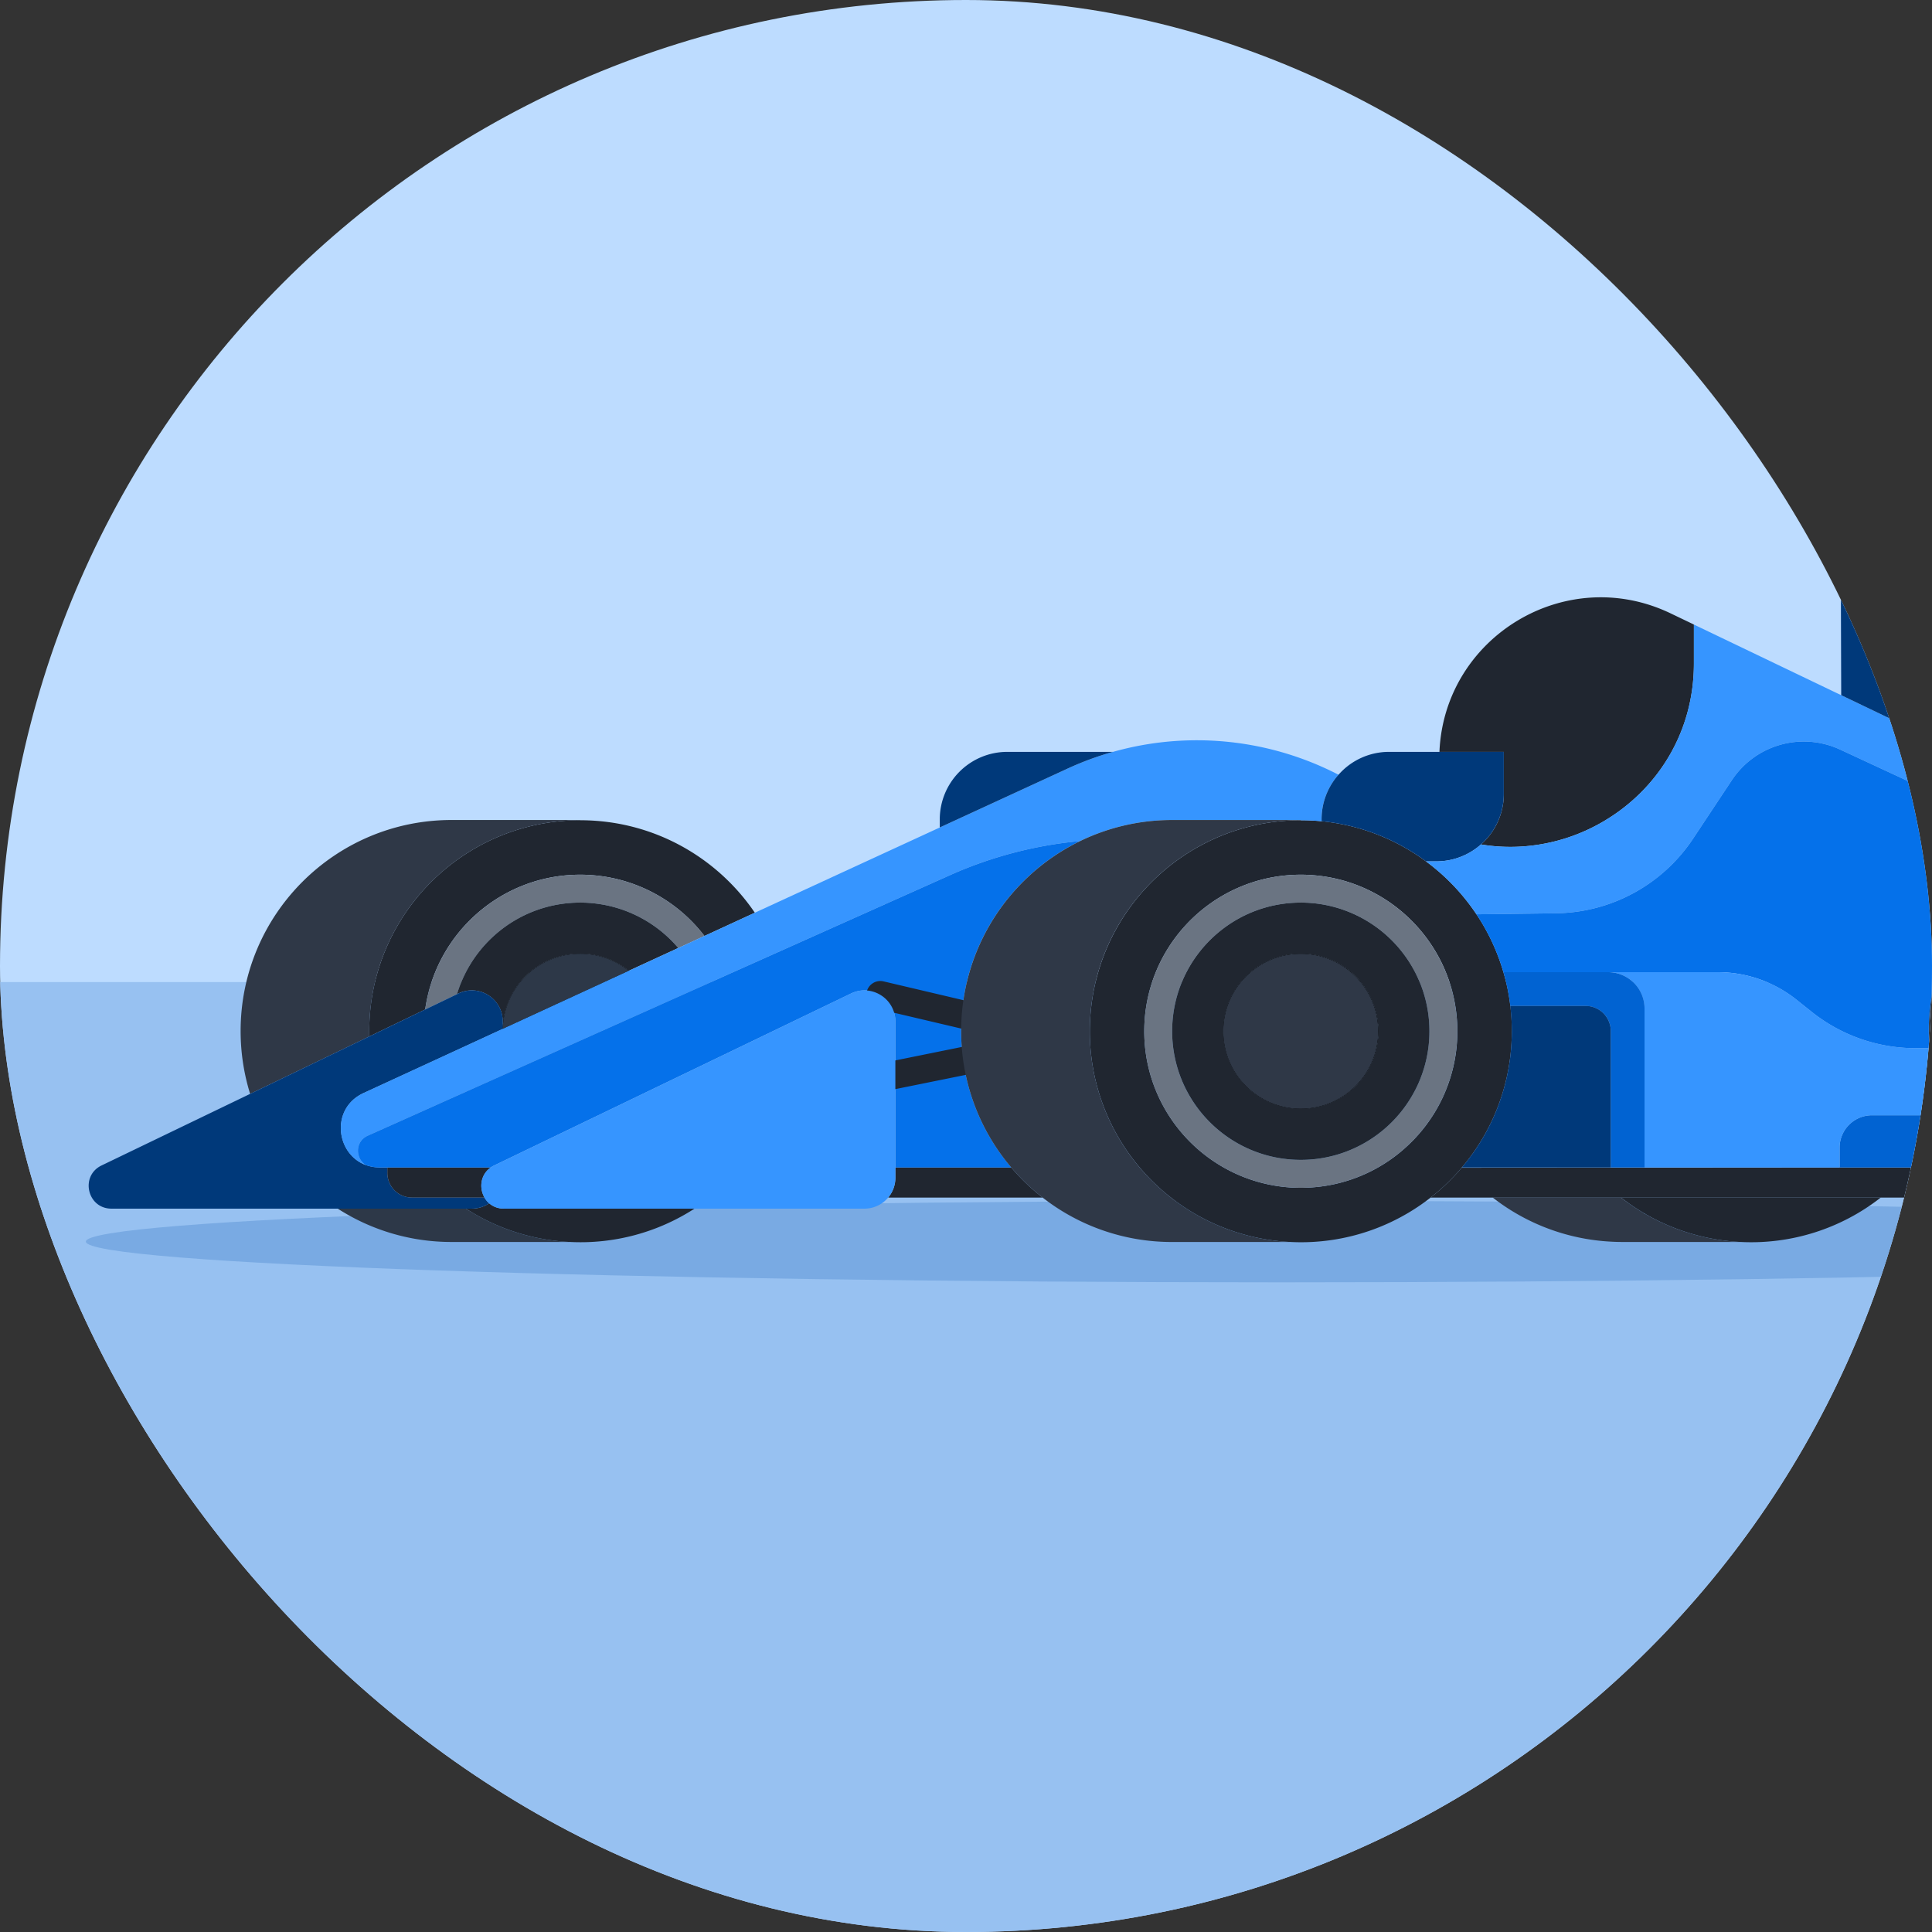 <svg xmlns="http://www.w3.org/2000/svg" width="240" height="240" fill="none"><rect width="100%" height="100%" fill="#333333" stroke="none"/><g clip-path="url(#a)"><rect width="240" height="240" fill="#BDDCFF" rx="120"/><path fill="#97C1F1" d="M-36 122h431v171H-36z"/><path fill="#0052AE" fill-opacity=".2" d="M159.215 159.296c82.042 0 148.55-2.266 148.55-5.061s-66.508-5.061-148.55-5.061c-82.043 0-148.55 2.266-148.55 5.061s66.507 5.061 148.55 5.061Z"/><path fill="#fff" d="M161.588 137.558c-5.215 0-9.455-4.239-9.455-9.454 0-5.215 4.24-9.452 9.455-9.452s9.451 4.24 9.451 9.452c0 5.211-4.24 9.454-9.451 9.454Z"/><path fill="#000" d="M161.583 118.83c5.113 0 9.276 4.163 9.276 9.277 0 5.113-4.163 9.28-9.276 9.28-5.114 0-9.28-4.163-9.28-9.28 0-5.118 4.163-9.277 9.28-9.277Zm0-.35c-5.317 0-9.63 4.31-9.63 9.627 0 5.316 4.313 9.629 9.63 9.629 5.316 0 9.626-4.31 9.626-9.629 0-5.32-4.31-9.627-9.626-9.627Z"/><path fill="#fff" d="M181.602 145.025s-.018.025-.028.036c0 0-.004.007-.007.007l-.007-.007s-.018-.025-.029-.036h.071Z"/><path fill="#000" d="M181.602 145.025h-.071l.029.036.007.007s.007-.004.007-.007a.293.293 0 0 0 .028-.036Z"/><path fill="#fff" d="M161.588 137.558c-5.215 0-9.455-4.239-9.455-9.454 0-5.215 4.24-9.452 9.455-9.452s9.451 4.24 9.451 9.452c0 5.211-4.24 9.454-9.451 9.454Z"/><path fill="#000" d="M161.583 118.83c5.113 0 9.276 4.163 9.276 9.277 0 5.113-4.163 9.28-9.276 9.28-5.114 0-9.28-4.163-9.28-9.28 0-5.118 4.163-9.277 9.28-9.277Zm0-.35c-5.317 0-9.63 4.31-9.63 9.627 0 5.316 4.313 9.629 9.63 9.629 5.316 0 9.626-4.31 9.626-9.629 0-5.32-4.31-9.627-9.626-9.627Z"/><path fill="#fff" d="M161.588 137.558c-5.215 0-9.455-4.239-9.455-9.454 0-5.215 4.24-9.452 9.455-9.452s9.451 4.24 9.451 9.452c0 5.211-4.24 9.454-9.451 9.454Z"/><path fill="#000" d="M161.583 118.83c5.113 0 9.276 4.163 9.276 9.277 0 5.113-4.163 9.28-9.276 9.28-5.114 0-9.28-4.163-9.28-9.28 0-5.118 4.163-9.277 9.28-9.277Zm0-.35c-5.317 0-9.63 4.31-9.63 9.627 0 5.316 4.313 9.629 9.63 9.629 5.316 0 9.626-4.31 9.626-9.629 0-5.32-4.31-9.627-9.626-9.627Z"/><path fill="#fff" d="M161.588 137.558c-5.215 0-9.455-4.239-9.455-9.454 0-5.215 4.24-9.452 9.455-9.452s9.451 4.24 9.451 9.452c0 5.211-4.24 9.454-9.451 9.454Z"/><path fill="#000" d="M161.583 118.83c5.113 0 9.276 4.163 9.276 9.277 0 5.113-4.163 9.28-9.276 9.28-5.114 0-9.28-4.163-9.28-9.28 0-5.118 4.163-9.277 9.28-9.277Zm0-.35c-5.317 0-9.63 4.31-9.63 9.627 0 5.316 4.313 9.629 9.63 9.629 5.316 0 9.626-4.31 9.626-9.629 0-5.32-4.31-9.627-9.626-9.627Z"/><path fill="#fff" d="M161.588 137.558c-5.215 0-9.455-4.239-9.455-9.454 0-5.215 4.24-9.452 9.455-9.452s9.451 4.24 9.451 9.452c0 5.211-4.24 9.454-9.451 9.454Z"/><path fill="#000" d="M161.583 118.83c5.113 0 9.276 4.163 9.276 9.277 0 5.113-4.163 9.28-9.276 9.28-5.114 0-9.28-4.163-9.28-9.28 0-5.118 4.163-9.277 9.28-9.277Zm0-.35c-5.317 0-9.63 4.31-9.63 9.627 0 5.316 4.313 9.629 9.63 9.629 5.316 0 9.626-4.31 9.626-9.629 0-5.32-4.31-9.627-9.626-9.627Z"/><path fill="#2F3847" d="M263.506 109.329a26.115 26.115 0 0 0-7.927 18.777 26.092 26.092 0 0 0 6.193 16.921 26.404 26.404 0 0 0 6.928 5.795 25.83 25.83 0 0 0 5.051 2.237 25.967 25.967 0 0 0 6.774 1.227h-14.716a26.085 26.085 0 0 1-16.092-5.519 26.363 26.363 0 0 1-3.897-3.737 26.128 26.128 0 0 1-4.041-6.483 7.196 7.196 0 0 1-.115-.256 25.06 25.06 0 0 1-.552-1.433 25.88 25.88 0 0 1-1.423-6.651 25.526 25.526 0 0 1-.087-2.132 26.118 26.118 0 0 1 6.067-16.771 26.282 26.282 0 0 1 8.082-6.505 25.885 25.885 0 0 1 7.965-2.618 26.472 26.472 0 0 1 4.097-.318h15.98v.032a26.14 26.14 0 0 0-18.284 7.434h-.003Z"/><path fill="#fff" d="M62.453 127.812h.007c-.007.095-.007.193-.007.291v-.291Z"/><path fill="#000" d="M62.46 127.809h-.007v.294c0-.098 0-.196.007-.294Z"/><path fill="#fff" d="M62.64 127.53a9.402 9.402 0 0 1 9.438-8.878c2.052 0 4.061.675 5.694 1.909l-15.128 6.969h-.003Z"/><path fill="#000" d="M72.08 118.83a9.3 9.3 0 0 1 5.347 1.699l-14.59 6.721a9.2 9.2 0 0 1 2.772-5.795 9.23 9.23 0 0 1 6.467-2.625m0-.35c-5.219 0-9.47 4.153-9.623 9.333l15.649-7.211a9.58 9.58 0 0 0-6.026-2.122Z"/><path fill="#fff" d="M62.491 145.029h-.038v-.023s.027.015.038.023Z"/><path fill="#000" d="M62.453 145.006v.023h.038s-.023-.016-.038-.023Z"/><path fill="#fff" d="M48.114 145.025h-.923c-.066 0-.132 0-.199-.004h1.122v.004Z"/><path fill="#000" d="M46.992 145.021c.067.004.133.004.2.004h.922-1.122v-.004Z"/><path fill="#202630" d="m93.767 113.382-6.26 2.887a19.408 19.408 0 0 0-13.716-7.533 18.644 18.644 0 0 0-1.712-.077c-9.822 0-17.945 7.285-19.26 16.743l-6.945 3.349c0-.217-.007-.43-.007-.647 0-9.752 5.327-18.263 13.233-22.776a26.138 26.138 0 0 1 12.978-3.435c9.018 0 16.974 4.554 21.689 11.489Z"/><path fill="#fff" d="M62.453 127.812h.007c-.007.095-.007.193-.007.291v-.291Z"/><path fill="#000" d="M62.46 127.809h-.007v.294c0-.098 0-.196.007-.294Z"/><path fill="#fff" d="M62.64 127.53a9.402 9.402 0 0 1 9.438-8.878c2.052 0 4.061.675 5.694 1.909l-15.128 6.969h-.003Z"/><path fill="#000" d="M72.08 118.83a9.3 9.3 0 0 1 5.347 1.699l-14.59 6.721a9.2 9.2 0 0 1 2.772-5.795 9.23 9.23 0 0 1 6.467-2.625m0-.35c-5.219 0-9.47 4.153-9.623 9.333l15.649-7.211a9.58 9.58 0 0 0-6.026-2.122Z"/><path fill="#fff" d="M62.491 145.029h-.038v-.023s.027.015.038.023Z"/><path fill="#000" d="M62.453 145.006v.023h.038s-.023-.016-.038-.023Z"/><path fill="#fff" d="M62.64 127.53a9.402 9.402 0 0 1 9.438-8.878c2.052 0 4.061.675 5.694 1.909l-15.128 6.969h-.003Z"/><path fill="#000" d="M72.08 118.83a9.3 9.3 0 0 1 5.347 1.699l-14.59 6.721a9.2 9.2 0 0 1 2.772-5.795 9.23 9.23 0 0 1 6.467-2.625m0-.35c-5.219 0-9.47 4.153-9.623 9.333l15.649-7.211a9.58 9.58 0 0 0-6.026-2.122Z"/><path fill="#6A7482" d="m87.508 116.269-3.247 1.496a15.975 15.975 0 0 0-12.181-5.638c-7.225 0-13.328 4.793-15.303 11.371l-3.957 1.905c1.315-9.459 9.438-16.743 19.26-16.743.576 0 1.15.025 1.712.077a19.41 19.41 0 0 1 13.716 7.532Z"/><path fill="#fff" d="M62.453 127.812h.007c-.007.095-.007.193-.007.291v-.291Z"/><path fill="#000" d="M62.46 127.809h-.007v.294c0-.098 0-.196.007-.294Z"/><path fill="#fff" d="M62.64 127.53a9.402 9.402 0 0 1 9.438-8.878c2.052 0 4.061.675 5.694 1.909l-15.128 6.969h-.003Z"/><path fill="#000" d="M72.08 118.83a9.3 9.3 0 0 1 5.347 1.699l-14.59 6.721a9.2 9.2 0 0 1 2.772-5.795 9.23 9.23 0 0 1 6.467-2.625m0-.35c-5.219 0-9.47 4.153-9.623 9.333l15.649-7.211a9.58 9.58 0 0 0-6.026-2.122Z"/><path fill="#202630" d="m84.257 117.763-3.44 1.583-2.715 1.252a9.574 9.574 0 0 0-6.026-2.122c-5.219 0-9.469 4.152-9.623 9.332h-.007v-.933c0-2.831-2.957-4.69-5.508-3.46l-.165.08c1.975-6.578 8.078-11.37 15.303-11.37a15.965 15.965 0 0 1 12.181 5.638Z"/><path fill="#fff" d="M62.453 127.812h.007c-.007.095-.007.193-.007.291v-.291Z"/><path fill="#000" d="M62.46 127.809h-.007v.294c0-.098 0-.196.007-.294Z"/><path fill="#2D3848" d="m78.102 120.602-15.649 7.211c.154-5.18 4.404-9.333 9.623-9.333a9.58 9.58 0 0 1 6.026 2.122ZM70.814 154.283H56.099a26.089 26.089 0 0 1-14.146-4.142h15.928a25.857 25.857 0 0 0 6.159 2.915 25.99 25.99 0 0 0 6.77 1.227h.004Z"/><path fill="#202630" d="M86.275 150.14a26.07 26.07 0 0 1-15.463 4.142 25.95 25.95 0 0 1-6.77-1.227 25.823 25.823 0 0 1-6.16-2.915h.728c.804 0 1.541-.244 2.156-.667.469.409 1.091.667 1.85.667h23.66Z"/><path fill="#2F3847" d="M72.082 101.863v.032a26.14 26.14 0 0 0-12.978 3.436c-7.906 4.512-13.233 13.023-13.233 22.775 0 .217.004.43.007.647l-14.806 7.134a26.34 26.34 0 0 1-1.181-7.812c0-14.474 11.737-26.212 26.21-26.212h15.981Z"/><path fill="#202630" d="M233.637 148.764a26.098 26.098 0 0 1-17.4 5.519 25.986 25.986 0 0 1-6.77-1.227 25.964 25.964 0 0 1-5.048-2.237c-.045-.025-.087-.053-.129-.077a25.96 25.96 0 0 1-2.915-1.978h32.265-.003Z"/><path fill="#2F3847" d="M216.234 154.283h-14.712c-.482 0-.958-.014-1.433-.042a26.062 26.062 0 0 1-14.659-5.477h15.938a25.96 25.96 0 0 0 2.915 1.978v.077h.13a25.929 25.929 0 0 0 5.047 2.237 25.993 25.993 0 0 0 6.77 1.227h.004Z"/><path fill="#00397A" d="M45.453 144.728c.444.161.93.262 1.457.29h.084c.066.007.133.007.2.007h.922v.682a3.057 3.057 0 0 0 3.059 3.058h9.01c.15.266.346.507.58.71a3.778 3.778 0 0 1-2.156.667H13.845c-3.003 0-3.933-4.061-1.227-5.365l18.455-8.892 14.806-7.134 6.945-3.348 3.957-1.905.164-.081c2.552-1.23 5.509.63 5.509 3.461v.936l-6.148 2.835-3.247 1.496-6.26 2.884-1.63.751c-4.145 1.909-3.456 7.585.284 8.948Z"/><path fill="#fff" d="M48.114 145.025h-.923c-.066 0-.132 0-.199-.004h1.122v.004Z"/><path fill="#000" d="M46.992 145.021c.067.004.133.004.2.004h.922-1.122v-.004Z"/><path fill="#fff" d="M62.491 145.029h-.038v-.023s.027.015.038.023Z"/><path fill="#000" d="M62.453 145.006v.023h.038s-.023-.016-.038-.023Z"/><path fill="#202630" d="M60.187 148.765h-9.011a3.057 3.057 0 0 1-3.059-3.058v-.682H60.97c-1.296.899-1.464 2.555-.782 3.74ZM129.522 148.765h-19.186a3.824 3.824 0 0 0 .895-2.464v-1.276h14.39a25.906 25.906 0 0 0 3.901 3.74ZM249.719 148.766h-72c.479-.374.947-.766 1.398-1.175.43-.384.846-.786 1.244-1.199.42-.426.822-.866 1.206-1.324 0 0 .007-.004.007-.007l15.935-.011h10.441l13.551-.01h5.571l1.448-.004h8.996l8.305-.007a26.613 26.613 0 0 0 3.898 3.737Z"/><path fill="#202630" d="M187.805 128.104c0-1.063-.062-2.111-.188-3.142a25.366 25.366 0 0 0-.857-4.195 25.94 25.94 0 0 0-3.348-7.19 26.35 26.35 0 0 0-6.267-6.571 26.058 26.058 0 0 0-15.551-5.113c-2.768 0-5.439.429-7.941 1.226a25.62 25.62 0 0 0-4.869 2.119h-.004a2.562 2.562 0 0 0-.164.09c-7.906 4.513-13.233 13.024-13.233 22.776a26.097 26.097 0 0 0 6.193 16.921 26.254 26.254 0 0 0 6.928 5.795 25.83 25.83 0 0 0 5.051 2.237 25.993 25.993 0 0 0 6.77 1.227 26.098 26.098 0 0 0 18.791-6.694c.43-.384.846-.786 1.244-1.199.42-.426.822-.867 1.206-1.324l-.007-.007s-.017-.025-.028-.035h.07a26.095 26.095 0 0 0 6.197-16.921h.007Zm-8.151 7.214a17.512 17.512 0 0 1-.863 1.87 18.38 18.38 0 0 1-1.09 1.814 18.988 18.988 0 0 1-2.538 3.027 19.27 19.27 0 0 1-3.978 2.996 19.303 19.303 0 0 1-7.955 2.457 19.358 19.358 0 0 1-11.227-2.457c-5.886-3.342-9.857-9.668-9.857-16.921 0-10.168 7.809-18.515 17.76-19.371a19.207 19.207 0 0 1 3.401.003 19.35 19.35 0 0 1 11.339 4.957 19.529 19.529 0 0 1 4.145 5.33c.301.566.573 1.147.814 1.744a19.019 19.019 0 0 1 1.178 4.195c.168 1.024.256 2.072.256 3.142 0 2.551-.49 4.984-1.385 7.214Z"/><path fill="#3695FF" d="M166.272 96.238a8.338 8.338 0 0 0-2.105 5.554v.227a26.496 26.496 0 0 0-2.579-.125v-.032h-15.981a26.18 26.18 0 0 0-11.44 2.622 51.04 51.04 0 0 0-16.162 4.236l-21.584 9.657-6.183 2.765-3.17 1.423-4.963 2.219-.857.385-17.473 7.815-1.328.595-4.492 2.009-3.17 1.419-6.183 2.769-2.915 1.304c-1.643.734-1.531 2.869-.241 3.649-3.74-1.364-4.429-7.04-.283-8.948l1.628-.752 6.26-2.884 3.248-1.496 6.148-2.834v.29c0-.098 0-.196.007-.294l15.648-7.211 2.716-1.251 3.44-1.583 3.247-1.496 6.26-2.887 22.974-10.588 15.887-7.319a38.003 38.003 0 0 1 5.624-2.073 38.332 38.332 0 0 1 28.022 2.835Z"/><path fill="#202630" d="M210.424 77.583v4.838c0 8.643-4.61 15.673-11.098 19.535a22.868 22.868 0 0 1-10.552 3.216 22.018 22.018 0 0 1-4.795-.273 8.361 8.361 0 0 0 2.831-6.281v-5.215h-7.998c.598-14.268 15.67-23.464 28.718-17.208l2.894 1.388Z"/><path fill="#00397A" d="M186.807 93.4v5.215c0 2.5-1.094 4.747-2.831 6.281a8.341 8.341 0 0 1-5.187 2.098c-.122.007-.248.01-.37.01h-1.276a26.058 26.058 0 0 0-12.971-4.988v-.227c0-2.132.793-4.075 2.104-5.554h.004a8.349 8.349 0 0 1 6.281-2.835h14.246ZM138.252 93.4a38.086 38.086 0 0 0-5.624 2.073l-15.886 7.319v-1.003a8.389 8.389 0 0 1 8.389-8.389h13.121Z"/><path fill="#3695FF" d="M260.685 101.688v.674a25.897 25.897 0 0 0-6.938 2.436l-22.922-10.646-2.237-1.038a10.721 10.721 0 0 0-13.45 3.802l-3.278 4.946-.504.759-.604.912-.423.64a20.75 20.75 0 0 1-17.009 9.276l-9.912.13a26.406 26.406 0 0 0-6.267-6.572h1.275c.123 0 .249-.003.371-.01a8.345 8.345 0 0 0 5.187-2.097 21.96 21.96 0 0 0 4.796.272 22.862 22.862 0 0 0 10.552-3.215c6.487-3.863 11.097-10.892 11.097-19.535v-4.838l18.305 8.777 10.612 5.089 1.65.79 19.703 9.448h-.004Z"/><path fill="#00397A" d="M260.686 73.406v6.785h-9.018l-12.335 11.258-10.611-5.089-.042-12.943a2.745 2.745 0 0 1 2.74-2.751h26.526a2.74 2.74 0 0 1 2.74 2.74Z"/><path fill="#377FE0" d="M264.733 92.238h-23.747l-1.65-.79 12.335-11.258h12.073l.031 9.688c0 .49.133.969.385 1.392l.573.968Z"/><path fill="#0571EA" d="M134.166 104.482a26.109 26.109 0 0 0-4.152 2.524c-6.442 4.775-10.619 12.433-10.619 21.066a26.103 26.103 0 0 0 6.222 16.952h-14.39v-18.147c0-2.831-2.961-4.691-5.512-3.46l-7.453 3.589-6.864 3.31-3.866 1.863-6.197 2.985-15.705 7.568-3.184 1.534-.681.329-.378.181a3.062 3.062 0 0 0-.423.248H46.99l-.084-.007a5.005 5.005 0 0 1-1.458-.29c-1.29-.779-1.401-2.915.242-3.649l2.915-1.303 6.183-2.769 3.17-1.419 4.492-2.01 1.328-.594 17.473-7.815.856-.385 4.963-2.219 3.17-1.423 6.184-2.765 21.583-9.657a51.083 51.083 0 0 1 16.163-4.237h-.004Z"/><path fill="#fff" d="M62.491 145.029h-.038v-.023s.027.015.038.023Z"/><path fill="#000" d="M62.453 145.006v.023h.038s-.023-.016-.038-.023Z"/><path fill="#2F3847" d="M171.209 128.107c0 5.319-4.31 9.629-9.626 9.629-5.317 0-9.63-4.31-9.63-9.629 0-5.32 4.313-9.627 9.63-9.627 5.316 0 9.626 4.31 9.626 9.627Z"/><path fill="#6A7482" d="M180.778 124.962a17.914 17.914 0 0 0-.234-1.213 19.254 19.254 0 0 0-1.759-4.725 19.53 19.53 0 0 0-4.145-5.331 19.355 19.355 0 0 0-11.339-4.956 19.111 19.111 0 0 0-3.401-.003c-9.951.856-17.759 9.203-17.759 19.371 0 7.252 3.97 13.579 9.856 16.92a19.349 19.349 0 0 0 9.592 2.527c.552 0 1.097-.024 1.635-.069a19.299 19.299 0 0 0 7.956-2.458 19.259 19.259 0 0 0 3.977-2.995 18.936 18.936 0 0 0 2.538-3.027c.398-.584.762-1.188 1.09-1.814a17.81 17.81 0 0 0 .864-1.87 19.317 19.317 0 0 0 1.384-7.214c0-1.07-.087-2.119-.255-3.143Zm-3.405 5.621a15.802 15.802 0 0 1-1.957 5.529 16.01 16.01 0 0 1-8.34 7.005 15.925 15.925 0 0 1-5.487.968c-8.826 0-15.981-7.155-15.981-15.98 0-8.826 7.155-15.978 15.981-15.978 1.95 0 3.82.35 5.547.99a16.034 16.034 0 0 1 8.923 8.21l.084.182a15.704 15.704 0 0 1 1.23 4.117 16.082 16.082 0 0 1 0 4.957Z"/><path fill="#202630" d="M177.375 125.624a15.713 15.713 0 0 0-1.231-4.118l-.083-.181a16.013 16.013 0 0 0-8.924-8.207 15.87 15.87 0 0 0-5.547-.993c-8.826 0-15.981 7.155-15.981 15.977s7.155 15.981 15.981 15.981c1.929 0 3.778-.343 5.488-.969a15.997 15.997 0 0 0 8.339-7.004c.269-.465.518-.94.738-1.43a15.955 15.955 0 0 0 1.412-6.578c0-.842-.066-1.671-.192-2.478Zm-15.785 12.108c-5.316 0-9.63-4.31-9.63-9.63 0-5.32 4.314-9.626 9.63-9.626 5.316 0 9.626 4.31 9.626 9.626s-4.31 9.63-9.626 9.63Z"/><path fill="#0571EA" d="M253.749 104.799a26.264 26.264 0 0 0-8.081 6.505 26.118 26.118 0 0 0-5.98 18.903h-1.758c-.364 0-.727-.011-1.091-.028a20.652 20.652 0 0 1-9.109-2.671c-.216-.126-.433-.252-.646-.384a20.79 20.79 0 0 1-2.024-1.426l-1.884-1.503a15.677 15.677 0 0 0-9.78-3.426h-26.641a25.942 25.942 0 0 0-3.349-7.19l9.913-.129a20.743 20.743 0 0 0 17.008-9.277l.423-.639.605-.912.503-.759 3.279-4.946a10.72 10.72 0 0 1 13.45-3.803l2.237 1.038 22.922 10.647h.003Z"/><path fill="#0163D2" d="M245.822 145.025h-17.299v-2.46a4.02 4.02 0 0 1 4.017-4.02h9.241a26.02 26.02 0 0 0 4.041 6.48Z"/><path fill="#3695FF" d="M241.66 138.286c-.035.091-.073.175-.111.259h-9.015a4.02 4.02 0 0 0-4.016 4.019v2.461h-24.233v-19.738a4.51 4.51 0 0 0-1.517-3.376 4.5 4.5 0 0 0-3.002-1.143h13.628c3.555 0 7.004 1.209 9.78 3.425l1.884 1.503a20.08 20.08 0 0 0 2.023 1.423c.214.136.43.262.647.387a20.655 20.655 0 0 0 10.199 2.699h1.759a25.92 25.92 0 0 0 1.422 6.651c.168.483.357.962.552 1.43Z"/><path fill="#0163D2" d="M204.29 125.287v19.738h-4.194v-16.949c0-.744-.262-1.433-.703-1.968a3.072 3.072 0 0 0-1.122-.866 3.09 3.09 0 0 0-1.289-.28h-9.368a25.505 25.505 0 0 0-.856-4.194h13.013a4.5 4.5 0 0 1 3.002 1.143 4.51 4.51 0 0 1 1.517 3.376Z"/><path fill="#00397A" d="M200.092 128.075v16.949h-18.49a26.1 26.1 0 0 0 6.197-16.921c0-1.062-.063-2.111-.189-3.142h9.367c.462 0 .899.101 1.29.28.441.199.825.499 1.122.866.441.535.703 1.224.703 1.968Z"/><path fill="#202630" d="M123.634 128.718c-.133 0-.266-.014-.402-.045l-14.268-3.359a1.746 1.746 0 0 1-1.3-2.101 1.743 1.743 0 0 1 2.101-1.3l14.267 3.359a1.746 1.746 0 0 1 1.301 2.101 1.752 1.752 0 0 1-1.699 1.349v-.004ZM107.17 136.08a1.747 1.747 0 0 1-.346-3.461l15.624-3.163a1.744 1.744 0 0 1 2.059 1.367 1.747 1.747 0 0 1-1.367 2.059l-15.624 3.163a1.724 1.724 0 0 1-.35.035h.004Z"/><path fill="#2F3847" d="M135.382 128.106a26.093 26.093 0 0 0 6.194 16.921 26.47 26.47 0 0 0 3.883 3.74c.962.751 1.979 1.44 3.045 2.055a25.804 25.804 0 0 0 5.051 2.237 25.944 25.944 0 0 0 6.77 1.227H145.61a26.074 26.074 0 0 1-16.089-5.519 26.005 26.005 0 0 1-3.901-3.74 26.107 26.107 0 0 1-6.222-16.952c0-8.634 4.177-16.292 10.619-21.067a26.141 26.141 0 0 1 4.153-2.523 26.18 26.18 0 0 1 11.44-2.622h15.98v.032c-2.768 0-5.438.43-7.941 1.227a25.554 25.554 0 0 0-4.869 2.118h-.003a2.391 2.391 0 0 0-.165.091c-7.906 4.512-13.233 13.023-13.233 22.775h.003Z"/><path fill="#3695FF" d="m105.716 123.417-7.452 3.59-6.865 3.31-3.865 1.863-6.198 2.985-15.704 7.567-3.184 1.535-.682.328-.377.182a2.972 2.972 0 0 0-.423.248c-1.297.899-1.465 2.555-.783 3.74.15.266.346.507.58.71.468.409 1.09.667 1.849.667h44.771a3.83 3.83 0 0 0 2.947-1.377 3.824 3.824 0 0 0 .895-2.464v-19.423c0-2.831-2.961-4.691-5.512-3.461h.003Zm-43.268 21.608v-.021l.035.021h-.035Z"/></g><defs><clipPath id="a"><rect width="240" height="240" fill="#fff" rx="120"/></clipPath></defs></svg>